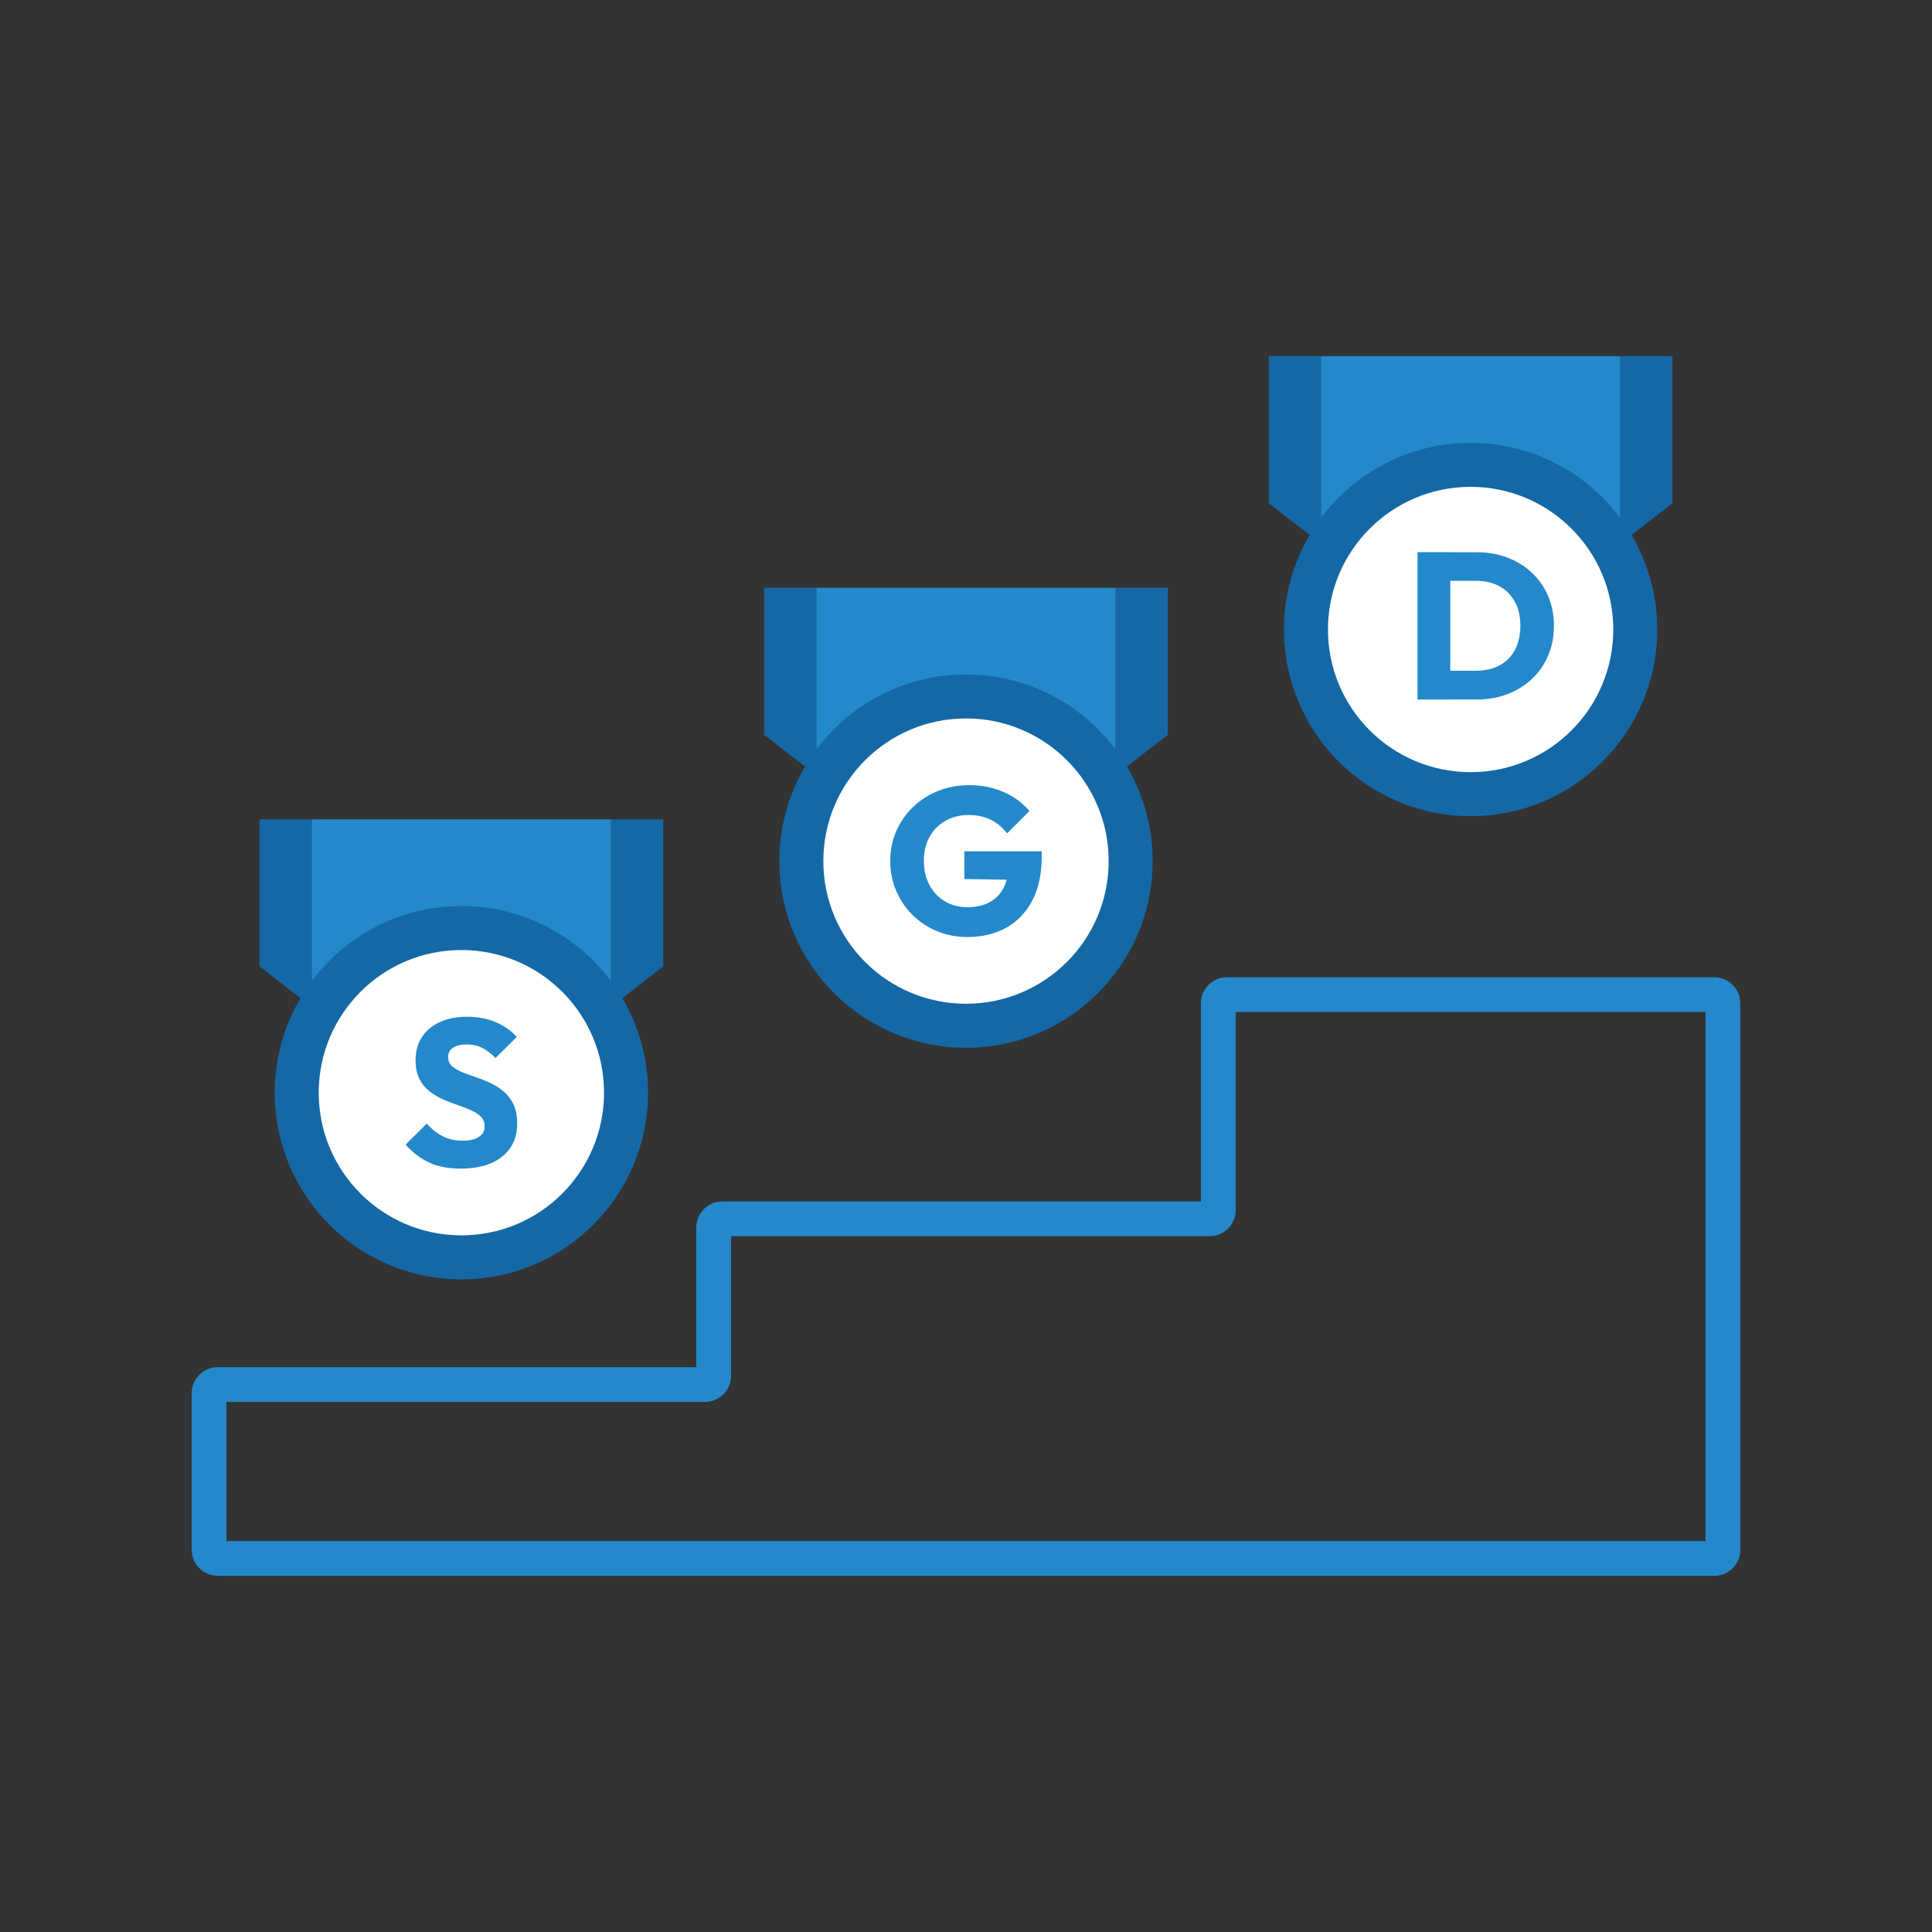 <?xml version="1.0" encoding="utf-8"?>
<!-- Generator: Adobe Illustrator 27.7.0, SVG Export Plug-In . SVG Version: 6.00 Build 0)  -->
<svg version="1.1" id="レイヤー_1" xmlns="http://www.w3.org/2000/svg" xmlns:xlink="http://www.w3.org/1999/xlink" x="0px"
	 y="0px" viewBox="0 0 100 100" style="enable-background:new 0 0 100 100;" xml:space="preserve">
<rect x="0" y="0" width="100" height="100" fill="#333333" stroke="none"/>
<style type="text/css">
	.st0{fill:#2389CA;}
	.st1{fill:#1568A6;}
	.st2{fill:#FFFFFF;}
</style>
<g>
	<path class="st0" d="M88.729,81.564H11.271c-0.744,0-1.35-0.606-1.35-1.35v-8.1
		c0-0.744,0.606-1.35,1.35-1.35h24.769v-7.229c0-0.744,0.606-1.35,1.35-1.35
		h24.769v-10.254c0-0.744,0.606-1.35,1.35-1.35h25.219
		c0.744,0,1.35,0.606,1.35,1.35v28.283
		C90.079,80.959,89.473,81.564,88.729,81.564z M11.721,79.764h76.558V52.381H63.959
		v10.254c0,0.744-0.606,1.35-1.35,1.35H37.84v7.229
		c0,0.744-0.606,1.35-1.35,1.35H11.721V79.764z"/>
	<g>
		<g>
			<polygon class="st1" points="13.435,42.41 13.435,50.021 16.136,52.119 16.136,42.41 			"/>
			<polygon class="st1" points="31.626,42.41 31.626,52.119 34.326,50.021 34.326,42.41 			"/>
			<rect x="16.136" y="42.41" class="st0" width="15.49" height="9.709"/>
		</g>
		<g>
			<circle class="st1" cx="23.881" cy="56.557" r="9.661"/>
			<circle class="st2" cx="23.881" cy="56.557" r="7.384"/>
		</g>
		<path class="st0" d="M23.843,60.488c-0.627,0-1.165-0.103-1.615-0.308
			c-0.45-0.206-0.863-0.517-1.237-0.934l1.101-1.091
			c0.244,0.28,0.517,0.498,0.816,0.653c0.299,0.156,0.646,0.233,1.042,0.233
			c0.359,0,0.638-0.065,0.837-0.195c0.198-0.129,0.297-0.309,0.297-0.54
			c0-0.209-0.065-0.378-0.194-0.508c-0.13-0.129-0.301-0.241-0.513-0.334
			c-0.213-0.094-0.446-0.184-0.702-0.271c-0.256-0.086-0.509-0.185-0.761-0.297
			c-0.252-0.112-0.484-0.251-0.697-0.421c-0.212-0.169-0.383-0.381-0.512-0.637
			c-0.13-0.256-0.195-0.577-0.195-0.967c0-0.468,0.113-0.871,0.341-1.209
			c0.227-0.338,0.541-0.596,0.945-0.772c0.403-0.177,0.867-0.265,1.393-0.265
			c0.533,0,1.02,0.093,1.463,0.28c0.443,0.187,0.808,0.443,1.096,0.766
			l-1.101,1.092c-0.231-0.238-0.463-0.414-0.697-0.53
			c-0.234-0.115-0.498-0.172-0.794-0.172s-0.529,0.055-0.702,0.167
			c-0.172,0.112-0.259,0.272-0.259,0.481c0,0.194,0.065,0.351,0.195,0.47
			c0.129,0.119,0.3,0.221,0.512,0.308c0.213,0.086,0.446,0.172,0.702,0.259
			c0.256,0.086,0.509,0.187,0.761,0.302c0.252,0.115,0.484,0.261,0.697,0.437
			c0.212,0.177,0.383,0.4,0.513,0.67c0.129,0.271,0.194,0.604,0.194,0.999
			c0,0.727-0.259,1.298-0.778,1.712C25.473,60.282,24.757,60.488,23.843,60.488z"/>
	</g>
	<g>
		<g>
			<polygon class="st1" points="39.554,30.423 39.554,38.034 42.255,40.132 42.255,30.423 			"/>
			<polygon class="st1" points="57.745,30.423 57.745,40.132 60.446,38.034 60.446,30.423 			"/>
			<rect x="42.255" y="30.423" class="st0" width="15.49" height="9.709"/>
		</g>
		<g>
			<circle class="st1" cx="50" cy="44.57" r="9.661"/>
			<circle class="st2" cx="50" cy="44.57" r="7.384"/>
		</g>
		<path class="st0" d="M50.064,48.501c-0.554,0-1.074-0.101-1.56-0.302
			c-0.486-0.201-0.909-0.481-1.269-0.837c-0.36-0.357-0.642-0.774-0.848-1.253
			c-0.205-0.478-0.308-0.995-0.308-1.55c0-0.555,0.105-1.069,0.314-1.544
			c0.208-0.475,0.498-0.891,0.869-1.247c0.371-0.357,0.804-0.634,1.301-0.832
			c0.497-0.198,1.03-0.296,1.599-0.296c0.655,0,1.251,0.119,1.788,0.356
			c0.536,0.237,0.981,0.565,1.333,0.983l-1.156,1.156
			c-0.244-0.316-0.533-0.555-0.864-0.713c-0.33-0.158-0.705-0.237-1.122-0.237
			c-0.447,0-0.846,0.098-1.199,0.297c-0.353,0.198-0.628,0.475-0.826,0.831
			c-0.199,0.356-0.297,0.772-0.297,1.247c0,0.475,0.097,0.893,0.291,1.252
			c0.195,0.36,0.461,0.642,0.8,0.843c0.338,0.201,0.727,0.302,1.166,0.302
			c0.446,0,0.826-0.084,1.139-0.254c0.314-0.169,0.555-0.414,0.723-0.734
			c0.17-0.321,0.254-0.711,0.254-1.172l1.123,0.757l-3.402-0.054v-1.436h4.007
			v0.248c0,0.915-0.163,1.683-0.491,2.306c-0.328,0.623-0.781,1.092-1.361,1.409
			C51.488,48.343,50.821,48.501,50.064,48.501z"/>
	</g>
	<g>
		<g>
			<polygon class="st1" points="65.673,18.436 65.673,26.047 68.374,28.145 68.374,18.436 			"/>
			<polygon class="st1" points="83.864,18.436 83.864,28.145 86.565,26.047 86.565,18.436 			"/>
			<rect x="68.374" y="18.436" class="st0" width="15.49" height="9.709"/>
		</g>
		<g>
			<circle class="st1" cx="76.119" cy="32.583" r="9.661"/>
			<circle class="st2" cx="76.119" cy="32.583" r="7.384"/>
		</g>
		<path class="st0" d="M73.369,36.207v-7.625h1.695v7.625H73.369z M74.514,36.207v-1.491
			h1.891c0.461,0,0.864-0.091,1.209-0.275c0.345-0.184,0.612-0.452,0.799-0.805
			c0.187-0.352,0.281-0.77,0.281-1.252c0-0.483-0.096-0.896-0.287-1.242
			c-0.191-0.345-0.457-0.612-0.799-0.799c-0.343-0.187-0.744-0.281-1.204-0.281
			h-1.944v-1.479h1.965c0.576,0,1.107,0.091,1.593,0.275
			c0.486,0.184,0.911,0.446,1.274,0.788c0.363,0.342,0.644,0.745,0.842,1.209
			c0.198,0.465,0.297,0.977,0.297,1.539c0,0.555-0.099,1.066-0.297,1.534
			c-0.198,0.468-0.477,0.872-0.837,1.209c-0.36,0.339-0.783,0.602-1.269,0.789
			c-0.486,0.187-1.013,0.28-1.582,0.28H74.514z"/>
	</g>
</g>
</svg>
